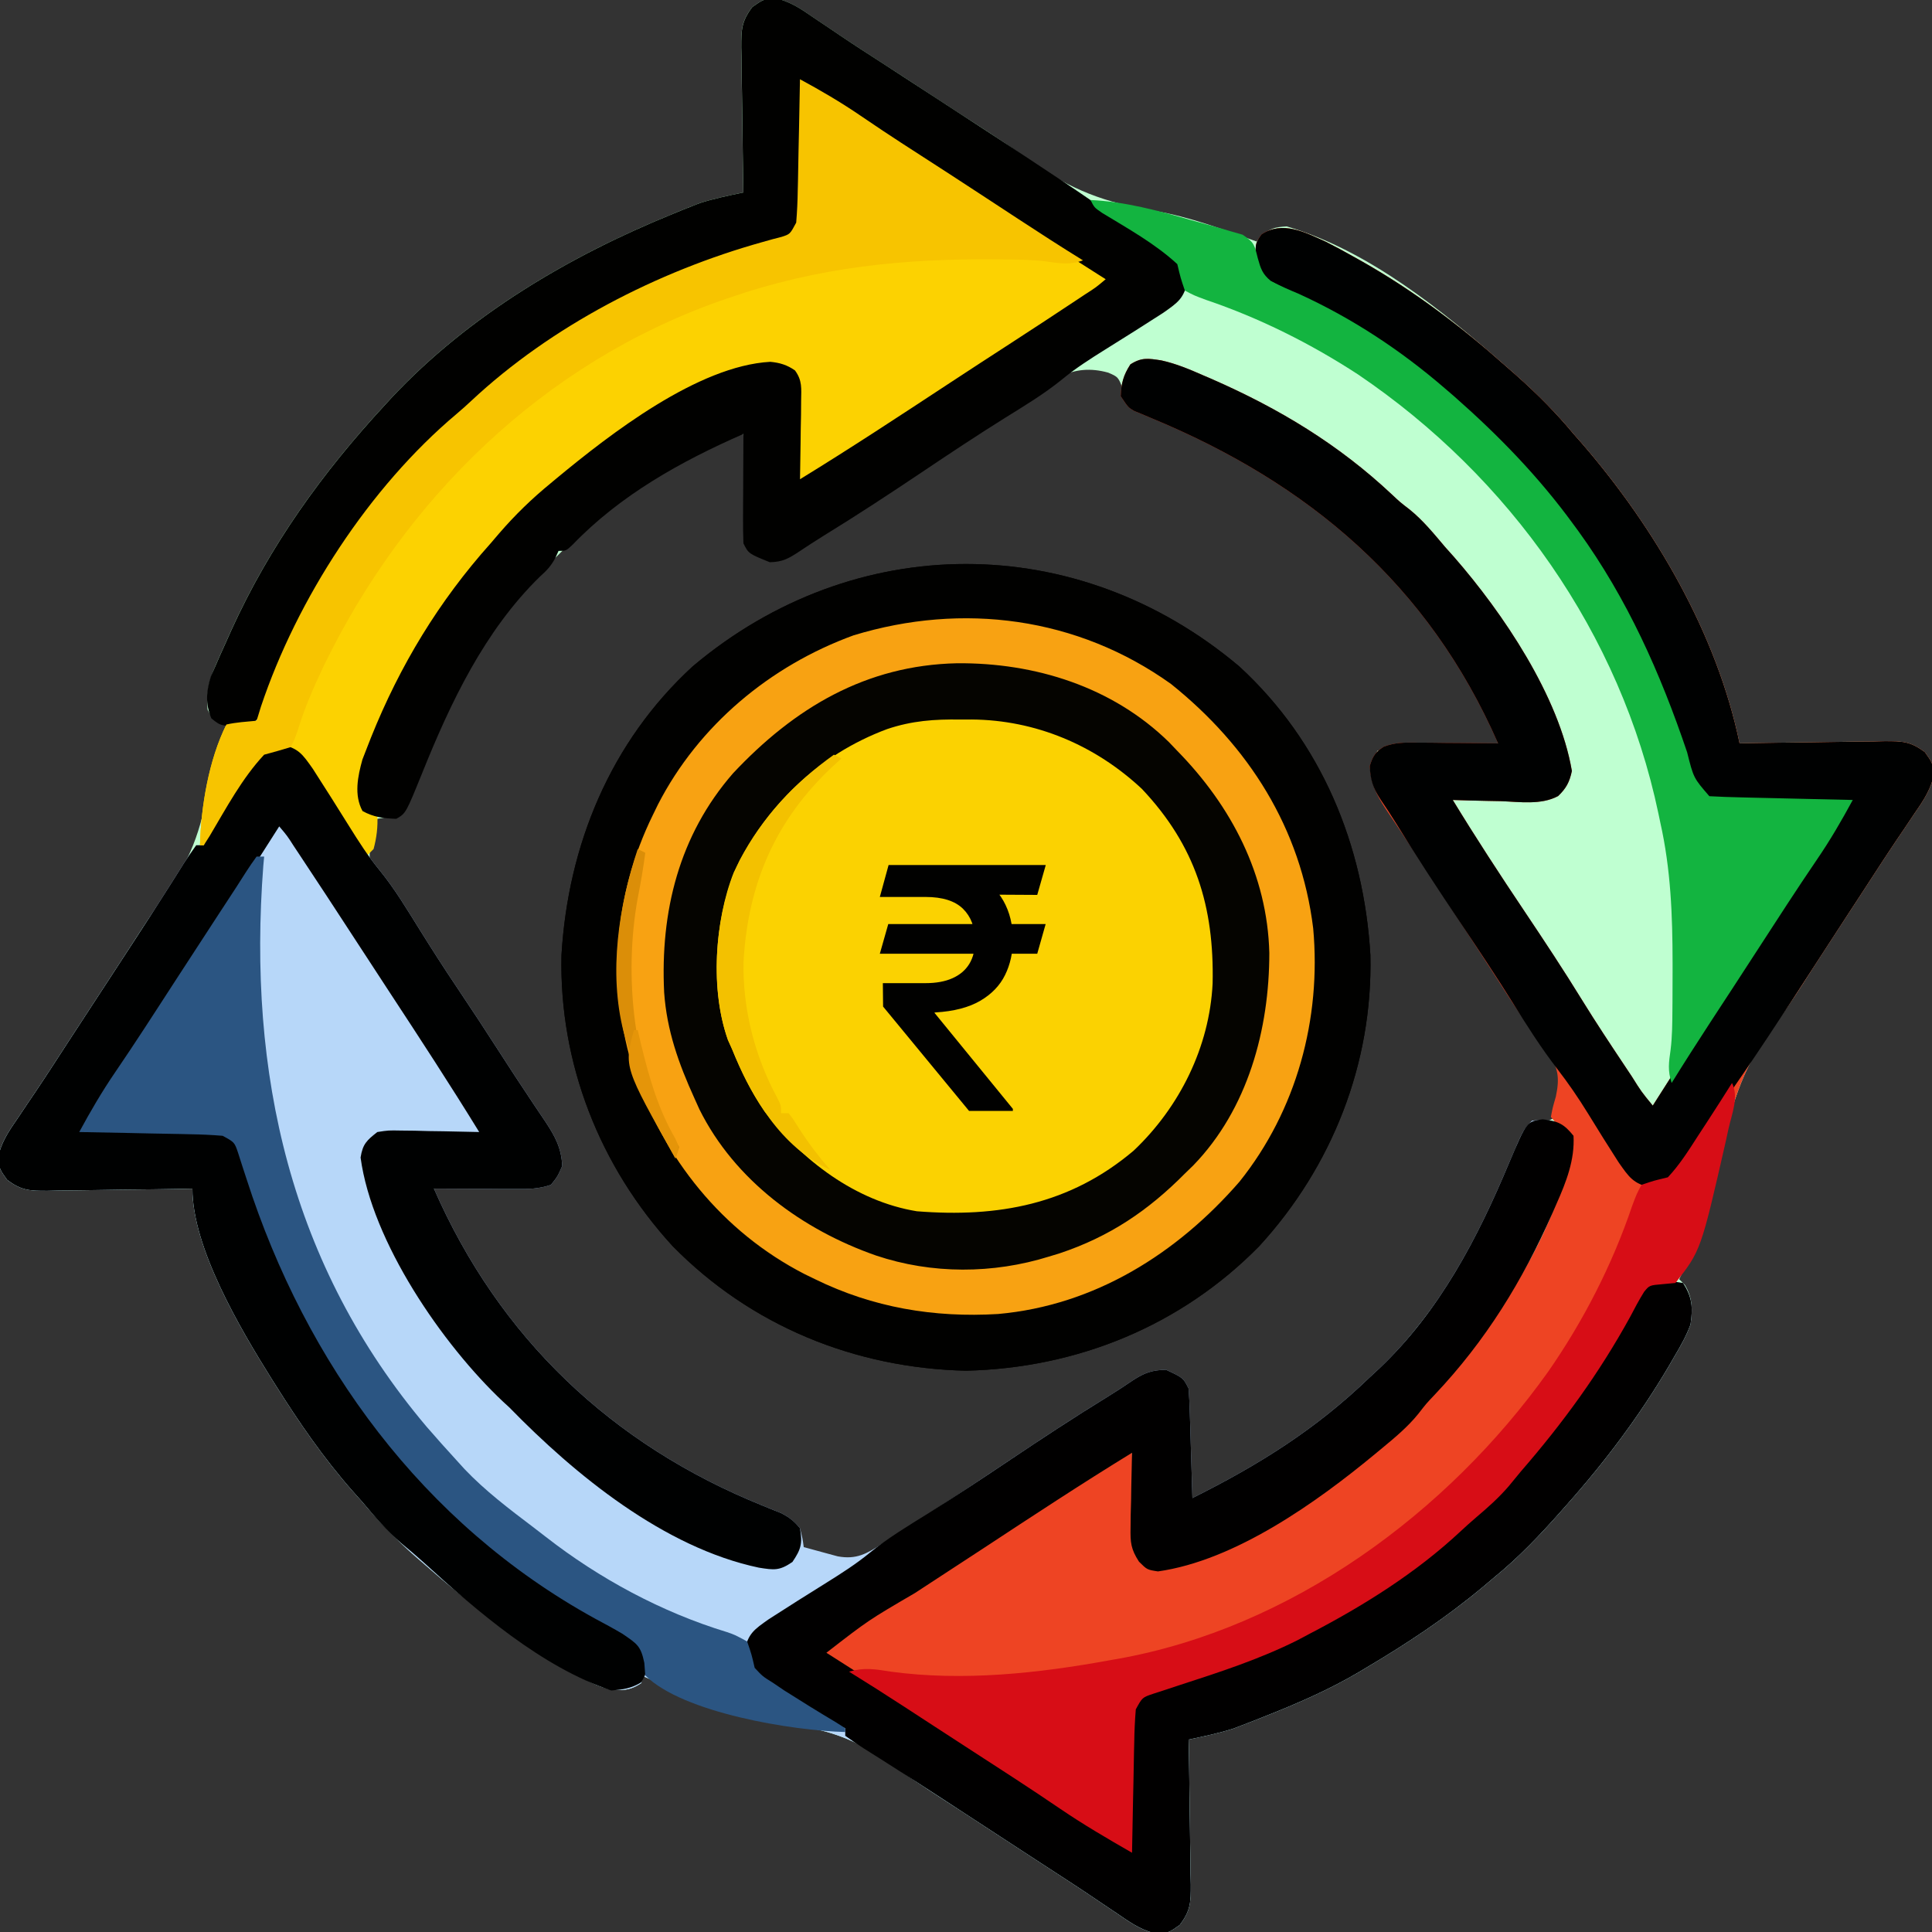 <svg width="80" height="80" viewBox="0 0 80 80" fill="none" xmlns="http://www.w3.org/2000/svg">
<rect x="0" y="0" width="80" height="80" fill="#333333" stroke="none"/>
<g clip-path="url(#clip0_7017_5633)">
<path d="M32.005 -0.095C32.682 0.035 33.131 0.343 33.691 0.732C33.929 0.892 34.166 1.051 34.404 1.21C34.527 1.294 34.651 1.378 34.778 1.464C35.4 1.883 36.03 2.288 36.66 2.695C36.924 2.867 37.188 3.039 37.452 3.21C37.587 3.298 37.722 3.386 37.861 3.476C38.448 3.859 39.035 4.241 39.621 4.624C39.926 4.823 40.231 5.02 40.536 5.217C41.259 5.684 41.971 6.158 42.665 6.666C44.34 7.869 45.776 8.396 47.807 8.731C49.265 8.978 50.644 9.498 52.031 10C52.101 9.925 52.171 9.851 52.243 9.774C52.589 9.446 52.806 9.404 53.281 9.375C56.66 10.363 59.744 12.867 62.343 15.156C62.422 15.225 62.5 15.293 62.581 15.364C63.512 16.18 64.366 17.016 65.156 17.969C65.271 18.099 65.385 18.23 65.504 18.364C68.517 21.846 71.092 26.247 72.031 30.781C72.163 30.779 72.163 30.779 72.299 30.776C73.219 30.759 74.139 30.747 75.059 30.738C75.402 30.734 75.745 30.729 76.089 30.722C76.582 30.713 77.076 30.708 77.57 30.705C77.8 30.699 77.8 30.699 78.034 30.693C78.767 30.692 79.106 30.696 79.706 31.149C80 31.562 80 31.562 80.093 32.007C79.969 32.661 79.66 33.125 79.287 33.662C79.128 33.898 78.97 34.135 78.811 34.371C78.726 34.498 78.64 34.624 78.552 34.754C78.069 35.471 77.6 36.198 77.129 36.924C76.928 37.231 76.727 37.539 76.526 37.847C76.15 38.422 75.776 38.998 75.402 39.575C75.275 39.771 75.275 39.771 75.145 39.971C74.977 40.231 74.809 40.491 74.643 40.752C74.249 41.365 73.848 41.96 73.401 42.535C72.082 44.274 71.635 45.982 71.186 48.103C70.973 49.106 70.689 50.062 70.341 51.025C70.296 51.151 70.251 51.278 70.204 51.408C70.006 51.946 69.793 52.459 69.531 52.969C69.608 53.046 69.686 53.123 69.765 53.203C70.091 53.745 70.086 54.233 70 54.844C69.829 55.314 69.591 55.732 69.336 56.162C69.266 56.283 69.196 56.404 69.124 56.529C67.897 58.618 66.454 60.537 64.843 62.344C64.77 62.426 64.697 62.509 64.622 62.595C63.76 63.567 62.884 64.49 61.875 65.312C61.71 65.451 61.545 65.59 61.381 65.729C59.866 66.991 58.257 68.057 56.562 69.062C56.412 69.152 56.412 69.152 56.26 69.243C55.011 69.978 53.709 70.541 52.363 71.074C52.212 71.134 52.062 71.193 51.907 71.255C51.761 71.311 51.616 71.367 51.466 71.424C51.273 71.498 51.273 71.498 51.077 71.574C50.466 71.769 49.846 71.9 49.218 72.031C49.22 72.119 49.222 72.208 49.224 72.299C49.241 73.219 49.253 74.139 49.261 75.059C49.265 75.402 49.271 75.746 49.277 76.089C49.287 76.583 49.291 77.076 49.295 77.57C49.299 77.723 49.303 77.876 49.307 78.034C49.307 78.767 49.303 79.106 48.851 79.707C48.437 80 48.437 80 47.992 80.093C47.338 79.969 46.874 79.66 46.337 79.287C46.1 79.128 45.864 78.969 45.627 78.81C45.5 78.725 45.374 78.639 45.243 78.55C44.536 78.074 43.82 77.613 43.105 77.148C42.798 76.948 42.491 76.748 42.185 76.548C42.031 76.447 41.877 76.347 41.718 76.243C41.406 76.039 41.093 75.835 40.781 75.632C40.627 75.531 40.473 75.431 40.315 75.327C40.162 75.227 40.009 75.128 39.852 75.025C39.548 74.827 39.244 74.629 38.939 74.433C38.265 73.997 37.599 73.558 36.95 73.086C35.705 72.197 34.667 71.718 33.152 71.484C31.937 71.29 30.802 70.932 29.638 70.537C29.459 70.476 29.279 70.415 29.093 70.353C28.234 70.058 27.39 69.749 26.562 69.375C26.562 69.478 26.562 69.581 26.562 69.687C26.084 70.013 25.725 70.023 25.162 69.931C24.529 69.757 23.986 69.409 23.427 69.072C23.297 68.995 23.167 68.918 23.032 68.838C21.096 67.675 19.352 66.331 17.656 64.844C17.512 64.719 17.368 64.595 17.22 64.466C16.41 63.754 15.691 63.013 15 62.187C14.873 62.045 14.747 61.903 14.616 61.757C13.4 60.38 12.384 58.896 11.406 57.344C11.346 57.249 11.286 57.155 11.225 57.057C9.957 55.031 7.968 51.675 7.968 49.219C7.88 49.22 7.792 49.222 7.701 49.224C6.781 49.241 5.861 49.253 4.94 49.261C4.597 49.266 4.254 49.271 3.911 49.278C3.417 49.287 2.923 49.291 2.429 49.295C2.276 49.299 2.123 49.303 1.965 49.307C1.232 49.307 0.894 49.303 0.293 48.851C-0 48.437 -0 48.437 -0.094 47.992C0.03 47.338 0.34 46.875 0.713 46.338C0.871 46.101 1.03 45.864 1.189 45.627C1.275 45.5 1.361 45.374 1.449 45.244C1.925 44.537 2.387 43.82 2.851 43.105C3.051 42.798 3.252 42.492 3.452 42.185C3.552 42.031 3.653 41.877 3.756 41.718C3.96 41.406 4.164 41.094 4.368 40.781C4.468 40.627 4.569 40.474 4.672 40.315C4.772 40.162 4.872 40.01 4.975 39.852C5.173 39.548 5.37 39.244 5.567 38.939C6.003 38.266 6.442 37.599 6.913 36.95C8.007 35.418 8.404 34.079 8.686 32.228C8.824 31.458 9.096 30.729 9.375 30C9.275 29.955 9.175 29.91 9.072 29.863C8.75 29.687 8.75 29.687 8.593 29.375C8.546 28.688 8.64 28.213 8.914 27.585C8.984 27.425 9.053 27.265 9.125 27.101C9.201 26.933 9.277 26.765 9.355 26.592C9.433 26.418 9.511 26.244 9.591 26.064C11.177 22.583 13.355 19.56 15.947 16.758C16.035 16.662 16.124 16.566 16.215 16.467C19.416 13.05 23.575 10.599 27.881 8.848C28.008 8.795 28.136 8.743 28.267 8.689C28.391 8.64 28.514 8.592 28.642 8.541C28.749 8.498 28.857 8.456 28.968 8.412C29.562 8.221 30.17 8.097 30.781 7.969C30.779 7.88 30.777 7.792 30.776 7.701C30.758 6.781 30.747 5.861 30.738 4.941C30.734 4.597 30.729 4.254 30.722 3.911C30.712 3.417 30.708 2.924 30.705 2.43C30.701 2.276 30.697 2.123 30.692 1.965C30.692 1.232 30.696 0.894 31.149 0.293C31.562 -0 31.562 -0 32.005 -0.095ZM42.363 16.631C41.776 17.062 41.16 17.449 40.547 17.842C40.28 18.014 40.014 18.187 39.748 18.36C39.542 18.493 39.542 18.493 39.333 18.628C38.735 19.017 38.138 19.407 37.54 19.797C37.235 19.996 36.93 20.195 36.624 20.394C35.921 20.852 35.22 21.31 34.522 21.775C34.401 21.855 34.279 21.935 34.154 22.017C33.931 22.165 33.708 22.313 33.486 22.463C32.957 22.811 32.514 23.078 31.875 23.125C31.445 22.998 31.445 22.998 31.093 22.812C30.871 22.368 30.903 21.974 30.888 21.478C30.881 21.275 30.875 21.071 30.868 20.862C30.862 20.646 30.855 20.43 30.849 20.215C30.843 19.998 30.836 19.781 30.829 19.564C30.812 19.032 30.796 18.5 30.781 17.969C30.017 18.101 29.437 18.377 28.759 18.74C28.643 18.803 28.526 18.865 28.405 18.929C26.38 20.037 24.659 21.434 23.029 23.064C22.823 23.27 22.616 23.474 22.401 23.671C19.801 26.079 18.353 29.443 17.059 32.663C16.879 33.097 16.742 33.414 16.406 33.75C15.996 33.847 15.996 33.847 15.625 33.906C15.379 34.491 15.282 34.99 15.312 35.625C15.661 36.352 16.133 36.966 16.614 37.61C17.11 38.293 17.56 39.007 18.017 39.717C18.219 40.027 18.421 40.337 18.623 40.648C18.822 40.952 19.02 41.257 19.218 41.562C19.485 41.973 19.752 42.383 20.019 42.793C20.187 43.051 20.354 43.309 20.521 43.567C20.927 44.194 21.337 44.819 21.753 45.439C21.832 45.559 21.912 45.68 21.994 45.803C22.144 46.029 22.295 46.253 22.447 46.476C22.843 47.075 23.081 47.545 23.125 48.281C23.007 48.642 23.007 48.642 22.812 48.906C22.296 49.078 21.884 49.095 21.341 49.112C21.047 49.122 21.047 49.122 20.747 49.132C20.542 49.138 20.337 49.144 20.127 49.15C19.918 49.157 19.709 49.164 19.501 49.171C18.99 49.187 18.479 49.203 17.968 49.219C18.101 49.983 18.377 50.562 18.74 51.24C18.834 51.416 18.834 51.416 18.93 51.594C19.981 53.517 21.295 55.148 22.812 56.719C23.014 56.936 23.014 56.936 23.221 57.157C25.576 59.621 28.459 61.231 31.589 62.513C31.79 62.596 31.79 62.596 31.995 62.68C32.115 62.728 32.235 62.777 32.359 62.826C32.656 62.969 32.656 62.969 32.968 63.281C32.997 63.508 32.997 63.508 33.027 63.74C33.233 64.25 33.233 64.25 33.696 64.389C34.953 64.724 34.953 64.724 36.144 64.329C36.277 64.243 36.41 64.156 36.548 64.068C36.701 63.97 36.853 63.872 37.011 63.771C37.175 63.664 37.34 63.557 37.509 63.447C37.681 63.337 37.853 63.226 38.029 63.112C39.414 62.218 40.785 61.303 42.154 60.386C43.394 59.554 44.643 58.741 45.916 57.96C46.252 57.752 46.583 57.535 46.909 57.312C47.391 57 47.71 56.9 48.281 56.875C48.711 57.026 48.858 57.09 49.062 57.5C49.086 57.851 49.101 58.204 49.112 58.556C49.115 58.659 49.118 58.763 49.121 58.87C49.132 59.201 49.141 59.532 49.15 59.863C49.157 60.088 49.164 60.312 49.17 60.536C49.187 61.087 49.203 61.637 49.218 62.187C55.612 59.386 60.016 54.52 62.656 48.125C62.711 47.975 62.767 47.826 62.824 47.672C63.075 47.016 63.075 47.016 63.281 46.719C63.468 46.651 63.655 46.583 63.847 46.514C64.389 46.306 64.389 46.306 64.569 45.889C64.788 45.101 64.789 44.583 64.427 43.84C64.1 43.329 63.735 42.847 63.369 42.363C62.937 41.776 62.551 41.16 62.158 40.547C61.985 40.28 61.812 40.014 61.64 39.748C61.551 39.611 61.462 39.474 61.371 39.334C60.982 38.735 60.593 38.138 60.203 37.54C60.003 37.235 59.804 36.93 59.605 36.624C59.149 35.922 58.691 35.223 58.225 34.528C58.145 34.407 58.065 34.286 57.982 34.162C57.835 33.941 57.686 33.72 57.536 33.5C57.079 32.808 56.786 32.201 56.943 31.348C56.972 31.264 57.001 31.18 57.031 31.094C57.58 30.928 58.102 30.906 58.674 30.888C58.869 30.881 59.065 30.875 59.266 30.868C59.469 30.862 59.673 30.856 59.882 30.849C60.191 30.839 60.191 30.839 60.506 30.829C61.014 30.812 61.523 30.797 62.031 30.781C61.899 30.017 61.622 29.438 61.259 28.76C61.197 28.643 61.134 28.526 61.07 28.405C60.018 26.483 58.705 24.852 57.187 23.281C57.052 23.137 56.918 22.992 56.779 22.843C54.269 20.218 51.057 18.43 47.672 17.176C47.016 16.924 47.016 16.924 46.718 16.719C46.651 16.532 46.583 16.345 46.513 16.152C46.306 15.61 46.306 15.61 45.889 15.43C44.385 15.013 43.501 15.769 42.363 16.631Z" fill="#BFFFD1"/>
<path d="M51.307 27.588C54.719 30.715 56.476 34.991 56.745 39.548C56.848 44.028 55.165 48.303 52.142 51.601C48.898 54.904 44.595 56.652 39.998 56.758C35.401 56.652 31.098 54.904 27.854 51.601C24.831 48.303 23.148 44.028 23.25 39.548C23.52 34.991 25.277 30.715 28.689 27.588C35.387 21.942 44.609 21.942 51.307 27.588Z" fill="#050400"/>
<path d="M11.601 30.82C12.361 30.972 12.521 31.222 12.956 31.839C13.466 32.632 13.97 33.428 14.468 34.229C14.855 34.848 15.238 35.451 15.703 36.016C16.348 36.804 16.865 37.675 17.404 38.538C17.896 39.327 18.397 40.108 18.916 40.879C19.537 41.803 20.148 42.734 20.75 43.672C21.125 44.256 21.505 44.837 21.891 45.413C21.97 45.532 22.049 45.651 22.13 45.773C22.281 46 22.434 46.227 22.587 46.452C22.987 47.057 23.248 47.536 23.281 48.281C23.086 48.721 23.086 48.721 22.812 49.062C22.288 49.237 21.893 49.236 21.341 49.234C21.047 49.233 21.047 49.233 20.747 49.233C20.542 49.231 20.337 49.23 20.127 49.228C19.918 49.228 19.709 49.227 19.501 49.226C18.99 49.224 18.479 49.222 17.968 49.219C20.679 55.406 25.337 59.822 31.575 62.343C31.709 62.398 31.843 62.452 31.98 62.508C32.099 62.556 32.218 62.604 32.341 62.653C32.678 62.824 32.885 62.99 33.125 63.281C33.232 63.701 33.232 63.701 33.281 64.062C33.58 64.146 33.88 64.227 34.179 64.307C34.346 64.352 34.513 64.397 34.685 64.444C35.468 64.589 35.893 64.334 36.548 63.912C36.701 63.814 36.853 63.716 37.011 63.615C37.257 63.455 37.257 63.455 37.509 63.291C37.681 63.18 37.853 63.07 38.029 62.956C39.414 62.062 40.785 61.147 42.154 60.23C43.394 59.398 44.643 58.584 45.916 57.804C46.252 57.596 46.583 57.379 46.91 57.156C47.396 56.841 47.702 56.731 48.281 56.719C48.994 57.052 48.994 57.052 49.218 57.5C49.243 57.84 49.257 58.181 49.268 58.522C49.274 58.725 49.281 58.929 49.288 59.138C49.294 59.354 49.3 59.569 49.306 59.785C49.313 60.002 49.32 60.219 49.327 60.436C49.343 60.968 49.359 61.499 49.375 62.031C52.143 60.65 54.494 59.178 56.718 57.031C56.852 56.908 56.985 56.785 57.122 56.658C59.619 54.282 61.186 51.268 62.5 48.125C63.08 46.764 63.08 46.764 63.437 46.406C64.007 46.33 64.315 46.377 64.834 46.631C65.156 47.031 65.156 47.031 65.172 47.328C65.065 48.239 64.823 49.008 64.453 49.844C64.369 50.036 64.369 50.036 64.284 50.231C63.039 53.048 61.526 55.512 59.404 57.755C59.055 58.123 59.055 58.123 58.738 58.533C58.282 59.099 57.746 59.537 57.187 60C57.11 60.064 57.033 60.128 56.954 60.194C54.51 62.217 51.138 64.618 47.949 65.069C47.5 65 47.5 65 47.163 64.665C46.825 64.141 46.801 63.871 46.814 63.254C46.817 62.983 46.817 62.983 46.82 62.706C46.828 62.425 46.828 62.425 46.836 62.139C46.838 61.948 46.841 61.758 46.844 61.562C46.852 61.093 46.862 60.625 46.875 60.156C44.788 61.435 42.746 62.78 40.701 64.124C39.763 64.741 38.822 65.354 37.88 65.967C35.958 67.09 35.958 67.09 34.218 68.438C34.315 68.499 34.411 68.559 34.51 68.622C36.462 69.861 38.402 71.115 40.322 72.402C41.621 73.274 42.926 74.132 44.262 74.948C45.096 75.462 45.905 76.016 46.718 76.562C46.719 76.391 46.72 76.22 46.72 76.044C46.724 75.408 46.732 74.772 46.742 74.135C46.746 73.86 46.748 73.585 46.749 73.31C46.75 72.914 46.757 72.518 46.764 72.122C46.764 72 46.763 71.877 46.762 71.751C46.779 71.116 46.823 70.849 47.218 70.327C47.662 69.996 47.999 69.832 48.529 69.677C48.783 69.599 48.783 69.599 49.042 69.519C49.223 69.465 49.403 69.411 49.59 69.356C54.137 67.913 58.42 65.529 61.718 62.031C61.979 61.771 62.239 61.51 62.5 61.25C64.405 59.312 65.91 57.154 67.197 54.764C67.89 53.516 67.89 53.516 68.281 53.125C68.593 53.093 68.593 53.093 68.974 53.086C69.162 53.08 69.162 53.08 69.355 53.074C69.519 53.099 69.519 53.099 69.687 53.125C70.077 53.71 70.101 54.166 70 54.844C69.828 55.314 69.591 55.732 69.336 56.162C69.266 56.283 69.196 56.404 69.124 56.529C67.897 58.618 66.454 60.537 64.843 62.344C64.77 62.427 64.697 62.509 64.622 62.595C63.76 63.567 62.884 64.49 61.875 65.312C61.71 65.451 61.545 65.59 61.381 65.729C59.866 66.992 58.257 68.058 56.562 69.062C56.412 69.152 56.412 69.152 56.26 69.243C55.011 69.978 53.709 70.541 52.363 71.074C52.212 71.134 52.062 71.194 51.907 71.255C51.761 71.311 51.616 71.367 51.466 71.425C51.273 71.499 51.273 71.499 51.077 71.574C50.466 71.769 49.846 71.9 49.218 72.031C49.22 72.12 49.222 72.208 49.224 72.299C49.241 73.219 49.253 74.139 49.261 75.059C49.265 75.403 49.271 75.746 49.277 76.089C49.287 76.583 49.291 77.076 49.295 77.57C49.299 77.723 49.303 77.877 49.307 78.034C49.307 78.767 49.303 79.106 48.851 79.707C48.437 80 48.437 80 47.992 80.093C47.338 79.969 46.874 79.66 46.337 79.287C46.1 79.128 45.864 78.969 45.627 78.81C45.5 78.725 45.374 78.639 45.243 78.551C44.536 78.075 43.82 77.613 43.105 77.148C42.798 76.948 42.491 76.748 42.185 76.548C42.031 76.447 41.877 76.347 41.718 76.243C41.406 76.039 41.093 75.836 40.781 75.632C40.627 75.531 40.473 75.431 40.315 75.327C40.162 75.228 40.009 75.128 39.852 75.025C39.548 74.827 39.244 74.629 38.939 74.433C38.265 73.997 37.599 73.558 36.95 73.087C35.705 72.197 34.667 71.718 33.152 71.484C31.937 71.29 30.802 70.933 29.638 70.537C29.459 70.476 29.279 70.416 29.093 70.353C28.234 70.058 27.39 69.749 26.562 69.375C26.562 69.478 26.562 69.581 26.562 69.688C26.084 70.013 25.725 70.023 25.162 69.931C24.529 69.757 23.986 69.409 23.427 69.072C23.297 68.995 23.167 68.918 23.032 68.838C21.096 67.675 19.352 66.332 17.656 64.844C17.512 64.719 17.368 64.595 17.22 64.467C16.41 63.754 15.691 63.013 15 62.188C14.873 62.045 14.747 61.903 14.616 61.757C13.4 60.38 12.384 58.897 11.406 57.344C11.346 57.249 11.286 57.155 11.225 57.058C9.957 55.031 7.968 51.675 7.968 49.219C7.88 49.221 7.792 49.222 7.701 49.224C6.781 49.241 5.861 49.253 4.94 49.262C4.597 49.266 4.254 49.271 3.911 49.278C3.417 49.287 2.923 49.292 2.429 49.295C2.276 49.299 2.123 49.303 1.965 49.307C1.232 49.308 0.894 49.304 0.293 48.851C-0 48.438 -0 48.438 -0.094 47.993C0.03 47.339 0.34 46.875 0.713 46.338C0.871 46.101 1.03 45.864 1.189 45.627C1.275 45.5 1.361 45.374 1.449 45.244C1.925 44.537 2.387 43.82 2.851 43.105C3.051 42.799 3.252 42.492 3.452 42.185C3.552 42.031 3.653 41.877 3.756 41.718C3.96 41.406 4.164 41.094 4.368 40.782C4.57 40.472 4.772 40.162 4.975 39.852C5.172 39.55 5.369 39.248 5.566 38.946C6.023 38.247 6.477 37.546 6.924 36.84C7.004 36.715 7.083 36.59 7.165 36.461C7.313 36.229 7.46 35.995 7.605 35.761C7.77 35.502 7.946 35.25 8.125 35C8.228 35 8.331 35 8.437 35C8.48 34.885 8.523 34.77 8.567 34.652C8.738 34.245 8.93 33.91 9.174 33.544C9.255 33.421 9.337 33.299 9.421 33.173C9.505 33.048 9.59 32.922 9.677 32.793C9.761 32.666 9.846 32.54 9.932 32.409C10.886 30.985 10.886 30.985 11.601 30.82Z" fill="#B7D7F9"/>
<path d="M54.908 10.014C55.286 10.206 55.656 10.407 56.025 10.615C56.16 10.69 56.294 10.765 56.432 10.843C58.572 12.06 60.506 13.525 62.344 15.156C62.498 15.292 62.653 15.427 62.812 15.567C63.661 16.322 64.432 17.096 65.156 17.969C65.329 18.165 65.329 18.165 65.504 18.364C68.517 21.846 71.092 26.247 72.031 30.781C72.12 30.779 72.208 30.778 72.299 30.776C73.219 30.759 74.139 30.747 75.059 30.738C75.403 30.734 75.746 30.729 76.089 30.722C76.583 30.713 77.076 30.708 77.57 30.705C77.8 30.699 77.8 30.699 78.034 30.693C78.767 30.692 79.106 30.696 79.707 31.149C80 31.562 80 31.562 80.093 32.007C79.969 32.661 79.66 33.125 79.287 33.662C79.129 33.898 78.97 34.135 78.812 34.371C78.726 34.498 78.64 34.624 78.552 34.754C78.069 35.472 77.6 36.199 77.129 36.924C76.928 37.231 76.727 37.539 76.526 37.847C76.151 38.422 75.776 38.998 75.402 39.575C75.275 39.771 75.275 39.771 75.145 39.971C74.977 40.231 74.81 40.491 74.643 40.752C74.25 41.365 73.848 41.96 73.401 42.535C72.082 44.275 71.635 45.983 71.186 48.104C70.973 49.102 70.695 50.056 70.352 51.016C70.308 51.141 70.263 51.266 70.218 51.394C69.994 52.007 69.772 52.601 69.375 53.125C69.201 53.141 69.027 53.157 68.848 53.174C68.3 53.221 68.3 53.221 68.08 53.49C67.869 53.829 67.684 54.176 67.5 54.531C66.212 56.872 64.718 58.922 62.969 60.938C62.803 61.139 62.637 61.341 62.471 61.543C62.056 62.025 61.594 62.434 61.11 62.844C60.896 63.027 60.687 63.214 60.482 63.406C58.631 65.135 56.459 66.491 54.219 67.656C54.048 67.747 53.877 67.838 53.701 67.931C52.148 68.705 50.51 69.237 48.863 69.771C48.672 69.835 48.48 69.898 48.283 69.963C48.11 70.019 47.937 70.075 47.758 70.133C47.299 70.287 47.299 70.287 47.031 70.781C46.994 71.234 46.973 71.673 46.967 72.126C46.964 72.257 46.961 72.388 46.957 72.523C46.948 72.942 46.941 73.361 46.934 73.779C46.928 74.063 46.922 74.347 46.915 74.631C46.9 75.327 46.887 76.023 46.875 76.719C45.867 76.139 44.868 75.557 43.906 74.902C43.707 74.768 43.507 74.633 43.307 74.499C43.151 74.393 43.151 74.393 42.99 74.285C42.378 73.877 41.76 73.477 41.143 73.076C41.011 72.991 40.88 72.906 40.745 72.818C40.34 72.556 39.936 72.293 39.531 72.031C37.7 70.845 35.874 69.653 34.062 68.438C34.608 67.99 35.168 67.583 35.755 67.191C35.841 67.134 35.927 67.076 36.015 67.017C36.292 66.833 36.569 66.649 36.846 66.465C36.94 66.402 37.035 66.339 37.133 66.274C38.319 65.485 39.51 64.707 40.723 63.96C41.4 63.542 42.064 63.109 42.725 62.666C43.6 62.078 44.478 61.495 45.361 60.918C45.534 60.804 45.534 60.804 45.71 60.688C46.526 60.156 46.526 60.156 46.875 60.156C46.877 60.276 46.88 60.396 46.882 60.519C46.894 61.062 46.909 61.605 46.924 62.148C46.927 62.337 46.931 62.525 46.934 62.72C46.94 62.901 46.946 63.082 46.951 63.269C46.955 63.436 46.959 63.603 46.964 63.775C47.039 64.269 47.151 64.491 47.5 64.844C48.354 64.993 49.095 64.644 49.873 64.326C50.077 64.243 50.077 64.243 50.286 64.159C53.019 63.012 55.448 61.396 57.617 59.382C57.861 59.16 58.113 58.949 58.372 58.745C58.937 58.286 59.378 57.745 59.844 57.188C59.989 57.016 59.989 57.016 60.137 56.841C62.279 54.245 64.525 50.816 65.088 47.441C65.036 46.989 65.036 46.989 64.59 46.699C64.467 46.551 64.345 46.403 64.219 46.25C64.291 45.867 64.291 45.867 64.424 45.41C64.586 44.642 64.531 44.23 64.099 43.566C63.81 43.16 63.514 42.76 63.213 42.363C62.781 41.776 62.395 41.16 62.002 40.547C61.829 40.28 61.657 40.014 61.484 39.748C61.351 39.543 61.351 39.543 61.215 39.334C60.827 38.735 60.437 38.138 60.047 37.541C59.847 37.235 59.648 36.93 59.45 36.624C58.993 35.923 58.535 35.223 58.069 34.528C57.989 34.407 57.909 34.286 57.826 34.162C57.679 33.941 57.531 33.72 57.381 33.5C56.99 32.909 56.764 32.444 56.719 31.719C56.842 31.316 56.941 31.152 57.293 30.922C57.77 30.737 58.163 30.746 58.674 30.751C58.967 30.752 58.967 30.752 59.266 30.754C59.47 30.756 59.673 30.759 59.883 30.762C60.089 30.763 60.294 30.765 60.507 30.766C61.015 30.77 61.523 30.775 62.031 30.781C59.147 24.199 54.203 20.017 47.667 17.31C47.541 17.257 47.415 17.203 47.285 17.148C47.181 17.106 47.077 17.063 46.969 17.019C46.719 16.875 46.719 16.875 46.406 16.406C46.429 15.866 46.514 15.543 46.807 15.088C47.275 14.788 47.55 14.842 48.086 14.923C48.7 15.057 49.26 15.295 49.834 15.547C50.027 15.63 50.027 15.63 50.224 15.715C52.984 16.929 55.426 18.402 57.633 20.473C57.972 20.792 57.972 20.792 58.371 21.099C58.937 21.558 59.374 22.102 59.844 22.656C59.962 22.788 60.079 22.92 60.201 23.055C62.231 25.378 64.563 28.834 65.088 31.924C64.993 32.377 64.855 32.641 64.52 32.962C63.813 33.344 62.917 33.201 62.139 33.174C61.948 33.17 61.758 33.167 61.562 33.163C61.093 33.154 60.625 33.141 60.156 33.125C61.108 34.687 62.106 36.215 63.125 37.734C63.944 38.956 64.754 40.18 65.524 41.433C66.088 42.346 66.68 43.239 67.275 44.131C67.421 44.349 67.421 44.349 67.569 44.572C67.966 45.206 67.966 45.206 68.438 45.781C68.539 45.622 68.539 45.622 68.642 45.46C70.919 41.887 70.919 41.887 71.952 40.351C72.484 39.559 73.002 38.76 73.519 37.958C74.175 36.941 74.836 35.926 75.498 34.912C75.656 34.67 75.656 34.67 75.817 34.424C76.065 34.043 76.314 33.662 76.562 33.281C76.391 33.279 76.219 33.277 76.042 33.274C75.403 33.265 74.765 33.253 74.127 33.24C73.851 33.235 73.575 33.231 73.298 33.227C72.901 33.222 72.504 33.214 72.107 33.205C71.984 33.204 71.861 33.203 71.734 33.202C71.241 33.189 70.85 33.159 70.405 32.938C70.088 32.58 69.984 32.273 69.848 31.814C69.796 31.643 69.743 31.473 69.689 31.298C69.634 31.114 69.578 30.931 69.522 30.742C68.231 26.689 66.292 23.009 63.438 19.844C63.262 19.636 63.086 19.427 62.91 19.219C60.098 16.055 56.769 13.749 53.003 11.846C52.203 11.438 52.203 11.438 52.031 11.094C51.959 10.103 51.959 10.103 52.236 9.707C53.11 9.125 54.035 9.62 54.908 10.014Z" fill="#EE4423"/>
<path d="M39.773 29.795C39.926 29.794 40.078 29.794 40.236 29.793C42.883 29.813 45.345 30.855 47.283 32.666C49.501 35.015 50.281 37.537 50.212 40.721C50.084 43.351 48.845 45.846 46.941 47.647C44.303 49.879 41.331 50.422 37.967 50.156C35.431 49.744 33.194 48.041 31.668 46.035C31.098 45.215 30.682 44.362 30.311 43.437C30.255 43.315 30.2 43.192 30.143 43.065C29.411 41.004 29.588 38.138 30.382 36.129C31.695 33.386 33.868 31.256 36.737 30.189C37.763 29.844 38.696 29.777 39.773 29.795Z" fill="#FBD201"/>
<path d="M43.298 38.264L42.95 39.492H36.432L36.781 38.264H43.298ZM40.126 46L36.567 41.68L36.557 40.71H38.322C38.763 40.71 39.135 40.642 39.44 40.506C39.745 40.37 39.977 40.173 40.136 39.915C40.295 39.653 40.375 39.335 40.375 38.96C40.375 38.403 40.209 37.961 39.878 37.633C39.546 37.305 39.028 37.141 38.322 37.141H36.432L36.795 35.818H38.322C39.144 35.818 39.822 35.949 40.355 36.211C40.889 36.473 41.286 36.836 41.548 37.3C41.81 37.764 41.941 38.299 41.941 38.906C41.941 39.446 41.833 39.935 41.618 40.372C41.403 40.81 41.059 41.166 40.589 41.441C40.118 41.716 39.5 41.877 38.734 41.923L38.69 41.933L41.941 45.916V46H40.126ZM43.303 35.818L42.95 37.056L37.74 37.026L38.093 35.818H43.303Z" fill="#010100"/>
<path d="M33.125 3.281C33.986 3.747 34.817 4.233 35.625 4.785C35.831 4.924 36.036 5.062 36.242 5.201C36.347 5.271 36.452 5.342 36.56 5.415C37.068 5.754 37.582 6.085 38.096 6.416C40.723 8.111 43.342 9.819 45.938 11.562C45.35 12.047 44.737 12.481 44.102 12.9C43.999 12.968 43.897 13.036 43.791 13.106C42.83 13.742 41.861 14.368 40.892 14.993C40.056 15.533 39.222 16.077 38.389 16.621C38.238 16.719 38.087 16.817 37.932 16.919C37.17 17.415 36.409 17.913 35.649 18.414C35.505 18.508 35.361 18.603 35.213 18.7C34.94 18.88 34.666 19.06 34.393 19.241C34.272 19.32 34.15 19.4 34.025 19.482C33.919 19.552 33.812 19.622 33.703 19.695C33.438 19.844 33.438 19.844 33.125 19.844C33.123 19.718 33.122 19.593 33.121 19.464C33.112 18.897 33.099 18.33 33.086 17.764C33.084 17.566 33.081 17.369 33.079 17.166C33.074 16.977 33.069 16.788 33.064 16.594C33.061 16.419 33.057 16.245 33.054 16.066C33.007 15.612 33.007 15.612 32.686 15.329C32.052 15.009 31.404 15.214 30.758 15.419C30.399 15.553 30.048 15.698 29.697 15.85C29.569 15.905 29.441 15.96 29.308 16.016C26.729 17.153 24.448 18.706 22.38 20.618C22.086 20.887 21.786 21.138 21.475 21.387C20.722 22.028 20.138 22.818 19.531 23.594C19.42 23.73 19.309 23.866 19.195 24.006C17.642 25.971 16.413 28.186 15.508 30.518C15.455 30.651 15.403 30.784 15.349 30.921C15.049 31.74 14.917 32.409 15 33.281C15.106 33.355 15.213 33.429 15.322 33.506C15.422 33.586 15.522 33.667 15.625 33.75C15.651 34.233 15.595 34.69 15.469 35.156C15.366 35.259 15.262 35.362 15.156 35.469C14.992 35.223 14.828 34.977 14.664 34.73C14.523 34.518 14.381 34.307 14.24 34.095C13.899 33.583 13.557 33.07 13.217 32.557C13.051 32.307 13.051 32.307 12.881 32.051C12.781 31.9 12.681 31.749 12.578 31.593C12.271 31.116 12.271 31.116 11.699 30.996C11.034 31.104 10.974 31.144 10.576 31.641C9.998 32.462 9.472 33.323 8.951 34.182C8.784 34.457 8.611 34.729 8.438 35C8.386 35 8.334 35 8.281 35C8.321 33.396 8.65 31.451 9.375 30C9.789 29.907 10.202 29.884 10.625 29.844C10.685 29.65 10.745 29.457 10.806 29.257C12.294 24.81 15.292 20.176 18.907 17.139C19.114 16.963 19.318 16.782 19.516 16.596C22.833 13.495 27.223 11.237 31.575 10.022C31.716 9.982 31.857 9.943 32.002 9.902C32.122 9.871 32.242 9.84 32.366 9.808C32.714 9.695 32.714 9.695 32.969 9.219C33.006 8.766 33.027 8.327 33.033 7.874C33.036 7.743 33.039 7.612 33.043 7.477C33.052 7.058 33.059 6.639 33.066 6.221C33.072 5.937 33.078 5.653 33.085 5.369C33.1 4.673 33.113 3.977 33.125 3.281Z" fill="#FCD201"/>
<path d="M32.008 -0.095C32.685 0.035 33.133 0.343 33.694 0.732C33.931 0.892 34.169 1.051 34.407 1.21C34.53 1.294 34.654 1.378 34.781 1.464C35.402 1.883 36.033 2.288 36.663 2.695C36.927 2.867 37.191 3.039 37.455 3.211C37.877 3.485 38.298 3.759 38.72 4.033C40.366 5.103 42.01 6.177 43.645 7.266C43.774 7.352 43.904 7.438 44.037 7.526C44.82 8.049 45.593 8.584 46.363 9.125C46.965 9.545 47.58 9.943 48.195 10.344C49.026 10.926 49.026 10.926 49.182 11.601C49.03 12.361 48.781 12.521 48.163 12.956C47.371 13.467 46.574 13.97 45.773 14.468C45.154 14.855 44.552 15.238 43.987 15.703C43.237 16.314 42.416 16.805 41.596 17.316C40.441 18.038 39.307 18.791 38.176 19.551C36.827 20.456 35.471 21.346 34.086 22.196C33.749 22.405 33.416 22.622 33.086 22.843C32.647 23.133 32.402 23.268 31.877 23.281C30.996 22.925 30.996 22.925 30.784 22.5C30.77 22.16 30.767 21.819 30.768 21.478C30.769 21.275 30.769 21.071 30.77 20.862C30.771 20.646 30.773 20.43 30.774 20.215C30.775 19.998 30.775 19.781 30.776 19.564C30.778 19.032 30.78 18.5 30.784 17.969C28.205 19.099 25.7 20.491 23.725 22.54C23.44 22.812 23.44 22.812 23.127 22.812C23.085 22.906 23.043 23 23 23.097C22.813 23.44 22.645 23.62 22.356 23.877C20.064 26.117 18.657 29.087 17.479 32.017C16.805 33.679 16.805 33.679 16.409 33.906C15.881 33.887 15.478 33.84 15.012 33.584C14.65 32.923 14.815 32.142 15.007 31.45C15.081 31.252 15.158 31.055 15.237 30.859C15.279 30.752 15.321 30.645 15.364 30.535C16.558 27.556 18.176 24.889 20.315 22.5C20.484 22.302 20.484 22.302 20.657 22.1C21.324 21.326 22.024 20.646 22.815 20C22.891 19.937 22.967 19.873 23.045 19.808C25.272 17.965 28.901 15.147 31.896 14.982C32.291 15.019 32.594 15.111 32.919 15.339C33.224 15.757 33.18 16.081 33.173 16.593C33.172 16.782 33.17 16.971 33.169 17.166C33.165 17.363 33.161 17.56 33.157 17.764C33.154 17.963 33.152 18.162 33.15 18.367C33.145 18.859 33.137 19.351 33.127 19.844C35.224 18.559 37.276 17.206 39.331 15.856C40.171 15.303 41.014 14.756 41.858 14.209C42.789 13.605 43.717 12.997 44.641 12.383C44.74 12.317 44.838 12.252 44.94 12.184C45.383 11.9 45.383 11.9 45.784 11.562C45.678 11.495 45.571 11.427 45.462 11.358C41.891 9.082 41.891 9.082 40.387 8.071C39.209 7.279 38.016 6.511 36.825 5.739C36.1 5.269 35.376 4.797 34.651 4.326C34.386 4.154 34.122 3.982 33.857 3.81C33.666 3.686 33.475 3.562 33.284 3.437C33.281 3.609 33.279 3.781 33.277 3.958C33.268 4.597 33.255 5.235 33.243 5.873C33.237 6.149 33.233 6.425 33.229 6.701C33.224 7.099 33.216 7.496 33.207 7.893C33.206 8.016 33.205 8.139 33.204 8.266C33.191 8.759 33.161 9.15 32.94 9.595C32.584 9.91 32.283 10.013 31.827 10.146C31.574 10.224 31.574 10.224 31.316 10.303C31.134 10.358 30.951 10.412 30.764 10.469C29.234 10.953 27.776 11.507 26.33 12.207C26.175 12.282 26.02 12.356 25.86 12.433C23.073 13.814 20.432 15.718 18.284 17.969C17.502 18.75 17.502 18.75 17.256 18.987C16.613 19.614 16.045 20.265 15.51 20.986C15.43 21.094 15.351 21.201 15.268 21.312C13.557 23.656 12.217 26.174 11.08 28.841C11.026 28.969 10.971 29.096 10.915 29.228C10.867 29.343 10.819 29.457 10.77 29.575C10.627 29.844 10.627 29.844 10.315 30C9.176 30.09 9.176 30.09 8.752 29.746C8.501 29.15 8.536 28.627 8.729 28.015C8.822 27.802 8.822 27.802 8.917 27.585C8.987 27.425 9.056 27.265 9.128 27.101C9.204 26.933 9.28 26.765 9.358 26.592C9.436 26.418 9.513 26.244 9.594 26.064C11.179 22.583 13.357 19.56 15.95 16.758C16.038 16.662 16.126 16.566 16.217 16.467C19.419 13.05 23.577 10.599 27.883 8.848C28.011 8.795 28.138 8.743 28.27 8.689C28.393 8.64 28.517 8.592 28.644 8.541C28.752 8.498 28.86 8.456 28.971 8.412C29.565 8.221 30.173 8.097 30.784 7.969C30.782 7.88 30.78 7.792 30.778 7.701C30.761 6.781 30.749 5.861 30.741 4.941C30.737 4.597 30.731 4.254 30.725 3.911C30.715 3.417 30.711 2.924 30.707 2.43C30.703 2.276 30.699 2.123 30.695 1.965C30.695 1.232 30.699 0.894 31.151 0.293C31.565 -0 31.565 -0 32.008 -0.095Z" fill="#010100"/>
<path d="M54.908 10.014C55.286 10.206 55.656 10.407 56.025 10.615C56.16 10.69 56.294 10.765 56.432 10.843C58.572 12.06 60.506 13.525 62.344 15.156C62.498 15.292 62.653 15.427 62.812 15.567C63.661 16.322 64.432 17.096 65.156 17.969C65.271 18.099 65.386 18.23 65.504 18.364C68.517 21.846 71.092 26.247 72.031 30.781C72.12 30.779 72.208 30.778 72.299 30.776C73.219 30.759 74.139 30.747 75.059 30.738C75.403 30.734 75.746 30.729 76.089 30.722C76.583 30.713 77.076 30.708 77.57 30.705C77.8 30.699 77.8 30.699 78.034 30.693C78.767 30.692 79.106 30.696 79.707 31.149C80 31.562 80 31.562 80.093 32.007C79.969 32.661 79.66 33.125 79.287 33.662C79.129 33.898 78.97 34.135 78.812 34.371C78.726 34.498 78.64 34.624 78.552 34.754C78.069 35.472 77.6 36.199 77.129 36.924C76.928 37.231 76.727 37.539 76.526 37.847C76.065 38.554 75.605 39.263 75.145 39.972C73.863 41.949 72.581 43.926 71.217 45.847C70.987 46.178 70.763 46.512 70.541 46.848C70.471 46.954 70.401 47.06 70.329 47.169C70.191 47.379 70.053 47.589 69.916 47.799C69.115 49.014 69.115 49.014 68.398 49.18C67.632 49.026 67.461 48.751 67.022 48.128C66.592 47.459 66.17 46.784 65.754 46.105C65.356 45.459 64.938 44.848 64.473 44.248C63.812 43.389 63.24 42.49 62.669 41.57C61.952 40.422 61.203 39.297 60.449 38.174C59.544 36.824 58.653 35.469 57.804 34.084C57.596 33.748 57.379 33.417 57.156 33.09C56.844 32.609 56.744 32.289 56.719 31.719C56.842 31.316 56.941 31.152 57.293 30.922C57.77 30.737 58.163 30.746 58.674 30.751C58.967 30.752 58.967 30.752 59.266 30.754C59.47 30.756 59.673 30.759 59.883 30.762C60.089 30.763 60.294 30.765 60.507 30.766C61.015 30.77 61.523 30.775 62.031 30.781C59.147 24.199 54.203 20.017 47.667 17.31C47.541 17.257 47.415 17.203 47.285 17.148C47.181 17.106 47.077 17.063 46.969 17.019C46.719 16.875 46.719 16.875 46.406 16.406C46.429 15.866 46.514 15.543 46.807 15.088C47.275 14.788 47.55 14.842 48.086 14.923C48.7 15.057 49.26 15.295 49.834 15.547C49.963 15.602 50.091 15.658 50.224 15.715C52.984 16.929 55.426 18.402 57.633 20.473C57.972 20.792 57.972 20.792 58.371 21.099C58.937 21.558 59.374 22.102 59.844 22.656C60.02 22.854 60.02 22.854 60.201 23.055C62.231 25.378 64.563 28.834 65.088 31.924C64.993 32.377 64.855 32.641 64.52 32.962C63.813 33.344 62.917 33.201 62.139 33.174C61.948 33.17 61.758 33.167 61.562 33.163C61.093 33.154 60.625 33.141 60.156 33.125C61.108 34.687 62.106 36.215 63.125 37.734C63.944 38.956 64.754 40.18 65.524 41.433C66.088 42.346 66.68 43.239 67.275 44.131C67.421 44.349 67.421 44.349 67.569 44.572C67.966 45.206 67.966 45.206 68.438 45.781C68.539 45.622 68.539 45.622 68.642 45.46C70.919 41.887 70.919 41.887 71.952 40.351C72.484 39.559 73.002 38.76 73.519 37.958C74.175 36.941 74.836 35.926 75.498 34.912C75.656 34.67 75.656 34.67 75.817 34.424C76.065 34.043 76.314 33.662 76.562 33.281C76.391 33.279 76.219 33.277 76.042 33.274C75.403 33.265 74.765 33.253 74.127 33.24C73.851 33.235 73.575 33.231 73.298 33.227C72.901 33.222 72.504 33.214 72.107 33.205C71.984 33.204 71.861 33.203 71.734 33.202C71.241 33.189 70.85 33.159 70.405 32.938C70.088 32.58 69.984 32.273 69.848 31.814C69.796 31.643 69.743 31.473 69.689 31.298C69.634 31.114 69.578 30.931 69.522 30.742C68.231 26.689 66.292 23.009 63.438 19.844C63.262 19.636 63.086 19.427 62.91 19.219C60.098 16.055 56.769 13.749 53.003 11.846C52.203 11.438 52.203 11.438 52.031 11.094C51.959 10.103 51.959 10.103 52.236 9.707C53.11 9.125 54.035 9.62 54.908 10.014Z" fill="#000101"/>
<path d="M63.877 46.348C64.513 46.422 64.753 46.53 65.156 47.031C65.212 48.032 64.851 48.946 64.453 49.844C64.397 49.972 64.342 50.1 64.285 50.231C63.039 53.048 61.526 55.512 59.405 57.755C59.056 58.123 59.056 58.123 58.738 58.533C58.282 59.099 57.747 59.537 57.188 60C57.111 60.064 57.033 60.128 56.954 60.194C54.511 62.217 51.139 64.618 47.949 65.069C47.5 65 47.5 65 47.163 64.665C46.825 64.141 46.802 63.871 46.814 63.254C46.816 63.073 46.818 62.892 46.82 62.706C46.825 62.519 46.831 62.332 46.836 62.139C46.839 61.948 46.842 61.758 46.844 61.562C46.852 61.093 46.862 60.625 46.875 60.156C44.788 61.435 42.746 62.78 40.702 64.124C39.763 64.741 38.822 65.354 37.881 65.967C35.958 67.09 35.958 67.09 34.219 68.438C34.315 68.499 34.411 68.559 34.51 68.622C36.462 69.861 38.402 71.115 40.322 72.402C41.622 73.274 42.926 74.132 44.262 74.948C45.096 75.462 45.905 76.016 46.719 76.562C46.719 76.391 46.72 76.22 46.721 76.044C46.724 75.408 46.733 74.772 46.743 74.135C46.746 73.86 46.748 73.585 46.749 73.31C46.751 72.914 46.757 72.518 46.764 72.122C46.764 72 46.763 71.877 46.763 71.751C46.779 71.116 46.824 70.849 47.218 70.327C47.662 69.996 48 69.832 48.529 69.677C48.699 69.624 48.868 69.573 49.042 69.519C49.313 69.438 49.313 69.438 49.59 69.356C54.137 67.913 58.421 65.529 61.719 62.031C61.979 61.771 62.24 61.51 62.5 61.25C64.405 59.312 65.911 57.154 67.197 54.764C67.89 53.516 67.89 53.516 68.281 53.125C68.593 53.093 68.593 53.093 68.975 53.086C69.1 53.082 69.226 53.078 69.355 53.074C69.465 53.091 69.574 53.108 69.688 53.125C70.078 53.71 70.102 54.166 70 54.844C69.828 55.314 69.591 55.732 69.336 56.162C69.231 56.344 69.231 56.344 69.124 56.529C67.897 58.618 66.454 60.537 64.844 62.344C64.771 62.427 64.697 62.509 64.622 62.595C63.76 63.567 62.884 64.49 61.875 65.312C61.71 65.451 61.546 65.59 61.381 65.729C59.866 66.992 58.258 68.058 56.562 69.062C56.413 69.152 56.413 69.152 56.26 69.243C55.012 69.978 53.709 70.541 52.363 71.074C52.213 71.134 52.062 71.194 51.907 71.255C51.689 71.339 51.689 71.339 51.466 71.425C51.338 71.474 51.209 71.523 51.077 71.574C50.467 71.769 49.846 71.9 49.219 72.031C49.221 72.12 49.222 72.208 49.224 72.299C49.241 73.219 49.253 74.139 49.262 75.059C49.266 75.403 49.271 75.746 49.278 76.089C49.287 76.583 49.292 77.076 49.295 77.57C49.299 77.723 49.303 77.877 49.307 78.034C49.308 78.767 49.304 79.106 48.851 79.707C48.438 80 48.438 80 47.993 80.093C47.339 79.969 46.875 79.66 46.338 79.287C46.101 79.128 45.864 78.969 45.627 78.81C45.5 78.725 45.374 78.639 45.244 78.551C44.537 78.075 43.82 77.613 43.105 77.148C42.799 76.948 42.492 76.748 42.185 76.548C42.031 76.447 41.877 76.347 41.718 76.243C41.406 76.039 41.094 75.836 40.782 75.632C40.472 75.429 40.162 75.227 39.852 75.025C39.55 74.828 39.248 74.631 38.946 74.433C38.247 73.977 37.546 73.522 36.84 73.076C36.653 72.956 36.653 72.956 36.461 72.835C36.229 72.687 35.995 72.54 35.761 72.394C35.502 72.229 35.25 72.053 35 71.875C35 71.772 35 71.669 35 71.562C34.885 71.52 34.77 71.477 34.652 71.433C34.245 71.261 33.91 71.07 33.544 70.826C33.36 70.704 33.36 70.704 33.173 70.579C33.048 70.494 32.922 70.409 32.793 70.322C32.603 70.196 32.603 70.196 32.409 70.067C30.985 69.113 30.985 69.113 30.82 68.398C30.972 67.639 31.222 67.479 31.839 67.044C32.632 66.533 33.428 66.03 34.229 65.532C34.848 65.145 35.451 64.761 36.016 64.297C36.766 63.686 37.586 63.194 38.406 62.684C39.562 61.962 40.695 61.209 41.826 60.449C43.175 59.544 44.531 58.653 45.916 57.804C46.252 57.596 46.584 57.379 46.91 57.156C47.396 56.841 47.703 56.731 48.281 56.719C48.995 57.052 48.995 57.052 49.219 57.5C49.243 57.84 49.258 58.181 49.268 58.522C49.275 58.725 49.281 58.929 49.288 59.138C49.294 59.354 49.3 59.569 49.307 59.785C49.313 60.002 49.32 60.219 49.327 60.436C49.344 60.968 49.36 61.499 49.375 62.031C52.143 60.65 54.494 59.178 56.719 57.031C56.852 56.908 56.985 56.785 57.122 56.658C59.62 54.282 61.187 51.268 62.5 48.125C63.22 46.435 63.22 46.435 63.877 46.348Z" fill="#010000"/>
<path d="M11.601 30.82C12.361 30.972 12.521 31.222 12.956 31.839C13.466 32.632 13.97 33.428 14.468 34.229C14.855 34.848 15.238 35.451 15.703 36.016C16.348 36.804 16.865 37.675 17.404 38.538C17.896 39.327 18.397 40.108 18.916 40.879C19.537 41.803 20.148 42.734 20.75 43.672C21.125 44.256 21.505 44.837 21.891 45.413C21.97 45.532 22.049 45.651 22.13 45.773C22.281 46 22.434 46.227 22.587 46.452C22.987 47.057 23.248 47.536 23.281 48.281C23.086 48.721 23.086 48.721 22.812 49.062C22.288 49.237 21.893 49.236 21.341 49.234C21.047 49.233 21.047 49.233 20.747 49.233C20.542 49.231 20.337 49.23 20.127 49.228C19.918 49.228 19.709 49.227 19.501 49.226C18.99 49.224 18.479 49.222 17.968 49.219C20.679 55.406 25.337 59.822 31.575 62.343C31.709 62.398 31.843 62.452 31.98 62.508C32.099 62.556 32.218 62.604 32.341 62.653C32.679 62.824 32.886 62.987 33.125 63.281C33.234 63.909 33.173 64.147 32.812 64.678C32.272 65.049 32.05 65.012 31.422 64.913C27.501 64.086 23.811 61.071 21.093 58.281C21.008 58.203 20.923 58.125 20.835 58.044C18.324 55.682 15.402 51.43 14.931 47.93C15.02 47.371 15.183 47.221 15.625 46.875C16.083 46.804 16.083 46.804 16.608 46.814C16.891 46.817 16.891 46.817 17.179 46.82C17.375 46.825 17.571 46.831 17.773 46.836C17.971 46.839 18.17 46.842 18.374 46.844C18.864 46.852 19.354 46.862 19.843 46.875C18.644 44.924 17.393 43.008 16.137 41.094C15.65 40.352 15.166 39.609 14.682 38.865C13.913 37.684 13.143 36.505 12.363 35.332C12.267 35.187 12.267 35.187 12.168 35.039C11.892 34.608 11.892 34.608 11.562 34.219C11.495 34.325 11.427 34.431 11.357 34.54C9.081 38.113 9.081 38.113 8.048 39.649C7.516 40.441 6.998 41.24 6.481 42.042C5.824 43.059 5.163 44.074 4.502 45.088C4.344 45.329 4.344 45.329 4.183 45.576C3.935 45.957 3.686 46.338 3.437 46.719C3.608 46.719 3.779 46.72 3.955 46.721C4.592 46.724 5.228 46.733 5.864 46.743C6.139 46.746 6.414 46.748 6.689 46.749C7.086 46.751 7.481 46.757 7.877 46.764C8.061 46.764 8.061 46.764 8.248 46.763C8.884 46.779 9.151 46.824 9.673 47.218C10.004 47.662 10.168 48 10.323 48.529C10.375 48.699 10.427 48.868 10.481 49.042C10.562 49.313 10.562 49.313 10.644 49.59C11.849 53.387 13.638 56.82 16.25 59.844C16.354 59.966 16.459 60.087 16.567 60.213C16.923 60.618 17.287 61.013 17.656 61.406C17.728 61.483 17.799 61.56 17.874 61.64C19.921 63.822 22.263 65.482 24.833 66.996C25.172 67.197 25.508 67.401 25.844 67.607C25.944 67.669 26.045 67.731 26.148 67.795C26.406 67.969 26.406 67.969 26.718 68.281C26.805 69.231 26.805 69.231 26.543 69.668C26.127 69.917 25.796 69.961 25.312 70C22.431 69.033 19.751 66.715 17.549 64.701C17.242 64.424 16.93 64.159 16.611 63.897C16.007 63.381 15.511 62.793 15 62.188C14.809 61.973 14.809 61.973 14.614 61.755C13.399 60.379 12.383 58.896 11.406 57.344C11.346 57.249 11.286 57.155 11.225 57.058C9.957 55.031 7.968 51.675 7.968 49.219C7.88 49.221 7.792 49.222 7.701 49.224C6.781 49.241 5.861 49.253 4.94 49.262C4.597 49.266 4.254 49.271 3.911 49.278C3.417 49.287 2.923 49.292 2.429 49.295C2.276 49.299 2.123 49.303 1.965 49.307C1.232 49.308 0.894 49.304 0.293 48.851C-0 48.438 -0 48.438 -0.094 47.993C0.03 47.339 0.34 46.875 0.713 46.338C0.871 46.101 1.03 45.864 1.189 45.627C1.275 45.5 1.361 45.374 1.449 45.244C1.925 44.537 2.387 43.82 2.851 43.105C3.051 42.799 3.252 42.492 3.452 42.185C3.552 42.031 3.653 41.877 3.756 41.718C3.96 41.406 4.164 41.094 4.368 40.782C4.57 40.472 4.772 40.162 4.975 39.852C5.172 39.55 5.369 39.248 5.566 38.946C6.023 38.247 6.477 37.546 6.924 36.84C7.004 36.715 7.083 36.59 7.165 36.461C7.313 36.229 7.46 35.995 7.605 35.761C7.77 35.502 7.946 35.25 8.125 35C8.228 35 8.331 35 8.437 35C8.48 34.885 8.523 34.77 8.567 34.652C8.738 34.245 8.93 33.91 9.174 33.544C9.255 33.421 9.337 33.299 9.421 33.173C9.505 33.048 9.59 32.922 9.677 32.793C9.761 32.666 9.846 32.54 9.932 32.409C10.886 30.985 10.886 30.985 11.601 30.82Z" fill="#000101"/>
<path d="M51.307 27.588C54.719 30.715 56.476 34.991 56.745 39.548C56.848 44.028 55.165 48.303 52.142 51.601C48.898 54.904 44.595 56.652 39.998 56.758C35.401 56.652 31.098 54.904 27.854 51.601C24.831 48.303 23.148 44.028 23.25 39.548C23.52 34.991 25.277 30.715 28.689 27.588C35.387 21.942 44.609 21.942 51.307 27.588ZM33.435 27.188C33.279 27.268 33.122 27.348 32.961 27.43C31.689 28.117 30.7 28.987 29.686 30C29.558 30.126 29.43 30.251 29.299 30.381C26.779 33.009 25.504 36.754 25.539 40.362C25.695 44.435 27.497 48.027 30.43 50.809C33.402 53.49 37.343 54.57 41.273 54.409C45.078 54.117 48.514 52.109 51.032 49.316C53.492 46.419 54.641 42.592 54.408 38.831C54.234 36.902 53.737 35.142 52.81 33.438C52.73 33.281 52.65 33.124 52.568 32.963C51.881 31.691 51.011 30.702 49.998 29.688C49.872 29.56 49.747 29.433 49.617 29.301C46.976 26.768 43.236 25.511 39.615 25.551C37.414 25.63 35.374 26.134 33.435 27.188Z" fill="#010100"/>
<path d="M48.487 28.32C51.702 30.896 53.867 34.29 54.376 38.437C54.718 42.183 53.688 45.981 51.324 48.932C48.74 51.904 45.334 54.053 41.328 54.41C38.673 54.569 36.148 54.145 33.751 52.969C33.533 52.863 33.533 52.863 33.31 52.754C29.893 50.996 27.497 47.967 26.251 44.375C25.12 40.839 25.397 37.084 27.032 33.75C27.103 33.604 27.174 33.459 27.247 33.309C28.933 30.031 31.894 27.565 35.343 26.308C39.861 24.931 44.612 25.549 48.487 28.32ZM30.353 32.021C28.114 34.591 27.338 37.752 27.501 41.094C27.612 42.676 28.102 44.04 28.751 45.469C28.82 45.622 28.889 45.775 28.96 45.933C30.424 48.882 33.24 50.931 36.282 51.991C38.586 52.763 41.118 52.755 43.439 52.031C43.654 51.966 43.654 51.966 43.873 51.899C45.95 51.207 47.543 50.129 49.064 48.594C49.237 48.425 49.237 48.425 49.415 48.253C51.671 45.922 52.56 42.624 52.56 39.457C52.478 36.22 50.983 33.37 48.751 31.094C48.638 30.975 48.524 30.856 48.407 30.733C46.062 28.435 42.852 27.437 39.629 27.464C35.857 27.545 32.893 29.311 30.353 32.021Z" fill="#F8A212"/>
<path d="M10.625 35.469C10.728 35.469 10.831 35.469 10.938 35.469C10.926 35.595 10.915 35.721 10.903 35.851C10.247 44.437 12.019 52.402 17.666 59.079C18.072 59.549 18.487 60.011 18.906 60.469C19.069 60.648 19.069 60.648 19.235 60.832C20.09 61.73 21.075 62.477 22.061 63.223C22.241 63.36 22.421 63.498 22.599 63.637C24.813 65.365 27.403 66.76 30.093 67.579C30.418 67.689 30.418 67.689 30.938 67.969C31.122 68.508 31.122 68.508 31.25 69.062C31.578 69.414 31.578 69.414 32.002 69.678C32.154 69.781 32.306 69.884 32.462 69.99C33.174 70.443 33.891 70.886 34.616 71.318C34.806 71.439 34.806 71.439 35 71.562C35 71.614 35 71.666 35 71.719C32.839 71.665 28.275 70.932 26.719 69.375C26.706 69.204 26.693 69.033 26.68 68.857C26.534 68.141 26.37 68.065 25.781 67.656C25.4 67.43 25.01 67.221 24.619 67.012C17.508 63.094 12.668 56.461 10.213 48.832C10.151 48.643 10.089 48.455 10.026 48.261C9.972 48.092 9.918 47.922 9.862 47.748C9.711 47.298 9.711 47.298 9.219 47.031C8.766 46.994 8.327 46.973 7.874 46.967C7.743 46.964 7.612 46.961 7.477 46.957C7.058 46.948 6.639 46.941 6.221 46.934C5.937 46.928 5.653 46.922 5.369 46.915C4.673 46.9 3.977 46.887 3.281 46.875C3.741 46.025 4.22 45.202 4.766 44.404C4.904 44.2 5.041 43.995 5.179 43.791C5.251 43.683 5.324 43.575 5.398 43.465C5.802 42.86 6.197 42.25 6.592 41.641C6.763 41.377 6.934 41.112 7.106 40.848C7.238 40.644 7.238 40.644 7.374 40.435C7.887 39.645 8.401 38.856 8.916 38.066C9.015 37.915 9.113 37.764 9.215 37.608C9.397 37.328 9.58 37.049 9.763 36.77C9.909 36.546 10.053 36.321 10.195 36.095C10.331 35.881 10.476 35.674 10.625 35.469Z" fill="#2B5582"/>
<path d="M71.719 44.844C72.011 45.428 71.707 46.132 71.572 46.748C71.538 46.907 71.503 47.065 71.468 47.229C70.428 51.784 70.428 51.784 69.375 53.125C69.201 53.141 69.027 53.157 68.848 53.174C68.3 53.221 68.3 53.221 68.08 53.49C67.869 53.829 67.684 54.176 67.5 54.531C66.212 56.872 64.718 58.922 62.969 60.938C62.803 61.139 62.637 61.341 62.471 61.543C62.056 62.025 61.594 62.434 61.11 62.844C60.896 63.027 60.687 63.214 60.482 63.406C58.631 65.135 56.459 66.491 54.219 67.656C54.048 67.747 53.877 67.838 53.701 67.931C52.148 68.705 50.51 69.237 48.863 69.771C48.672 69.835 48.48 69.898 48.283 69.963C48.11 70.019 47.937 70.076 47.758 70.133C47.299 70.287 47.299 70.287 47.031 70.781C46.994 71.234 46.973 71.673 46.967 72.126C46.964 72.257 46.961 72.388 46.957 72.523C46.948 72.942 46.941 73.361 46.934 73.779C46.928 74.063 46.922 74.347 46.915 74.631C46.9 75.327 46.887 76.023 46.875 76.719C45.867 76.139 44.868 75.557 43.906 74.902C43.707 74.768 43.507 74.633 43.307 74.499C43.151 74.393 43.151 74.393 42.99 74.285C42.378 73.877 41.76 73.477 41.143 73.076C40.947 72.949 40.947 72.949 40.747 72.82C40.479 72.646 40.211 72.472 39.943 72.298C39.522 72.025 39.101 71.751 38.681 71.478C38.542 71.387 38.403 71.297 38.26 71.204C37.996 71.032 37.732 70.86 37.468 70.688C36.703 70.189 35.933 69.7 35.156 69.219C35.782 69.037 36.238 69.115 36.885 69.219C39.872 69.625 42.986 69.289 45.938 68.75C46.048 68.731 46.158 68.712 46.272 68.692C53.462 67.414 59.931 62.654 64.103 56.803C65.563 54.704 66.759 52.372 67.578 49.951C67.766 49.446 67.766 49.446 67.969 49.062C68.486 48.887 68.486 48.887 69.062 48.75C69.552 48.228 69.925 47.632 70.312 47.031C70.443 46.831 70.574 46.631 70.704 46.431C71.047 45.905 71.384 45.375 71.719 44.844Z" fill="#D70D16"/>
<path d="M45.156 8.281C46.597 8.352 47.94 8.717 49.32 9.114C49.555 9.181 49.791 9.246 50.028 9.309C50.333 9.39 50.635 9.48 50.938 9.57C51.108 9.619 51.279 9.669 51.455 9.719C51.944 10.046 51.943 10.138 52.08 10.683C52.202 11.121 52.271 11.347 52.626 11.637C52.998 11.832 53.372 11.998 53.76 12.158C55.979 13.169 57.997 14.498 59.844 16.094C59.966 16.198 60.087 16.303 60.213 16.411C62.05 18.028 63.715 19.739 65.156 21.719C65.221 21.807 65.285 21.895 65.352 21.985C67.383 24.792 68.757 27.883 69.861 31.152C70.127 32.215 70.127 32.215 70.781 32.969C71.225 32.993 71.666 33.009 72.111 33.018C72.242 33.021 72.373 33.025 72.509 33.028C72.929 33.038 73.349 33.047 73.769 33.057C74.054 33.063 74.339 33.07 74.623 33.077C75.322 33.094 76.02 33.11 76.719 33.125C76.259 33.975 75.78 34.798 75.234 35.596C75.097 35.8 74.959 36.005 74.821 36.209C74.749 36.317 74.676 36.425 74.602 36.535C74.198 37.14 73.803 37.75 73.408 38.359C72.847 39.225 72.285 40.091 71.721 40.955C71.616 41.114 71.512 41.274 71.404 41.439C71.203 41.748 71.001 42.056 70.799 42.365C70.263 43.186 69.735 44.011 69.219 44.844C69.048 44.331 69.102 43.995 69.176 43.468C69.244 42.917 69.247 42.368 69.251 41.814C69.252 41.692 69.253 41.571 69.254 41.446C69.257 41.055 69.257 40.664 69.258 40.273C69.258 40.14 69.258 40.007 69.258 39.869C69.256 37.895 69.184 35.995 68.75 34.062C68.711 33.875 68.711 33.875 68.671 33.684C67.104 26.23 62.507 19.75 56.233 15.505C54.281 14.232 52.157 13.168 49.951 12.422C49.446 12.235 49.446 12.235 49.062 12.031C48.887 11.514 48.887 11.514 48.75 10.938C47.835 10.092 46.704 9.466 45.643 8.82C45.312 8.594 45.312 8.594 45.156 8.281Z" fill="#13B440"/>
<path d="M33.125 3.281C33.986 3.747 34.817 4.233 35.625 4.785C35.831 4.924 36.036 5.062 36.242 5.201C36.347 5.271 36.452 5.342 36.56 5.415C37.068 5.754 37.582 6.085 38.096 6.416C38.919 6.946 39.74 7.479 40.559 8.016C40.694 8.104 40.694 8.104 40.831 8.194C41.279 8.487 41.727 8.781 42.174 9.074C43.058 9.653 43.945 10.226 44.844 10.781C44.312 10.981 43.857 10.903 43.305 10.824C42.764 10.755 42.224 10.75 41.68 10.744C41.5 10.742 41.5 10.742 41.316 10.739C37.419 10.7 33.861 11.06 30.156 12.344C30.054 12.379 29.953 12.414 29.848 12.45C22.494 15.034 16.751 20.656 13.395 27.597C12.983 28.463 12.617 29.306 12.334 30.225C12.194 30.634 12.194 30.634 12.031 30.938C11.669 31.049 11.304 31.152 10.938 31.25C10.023 32.227 9.365 33.468 8.682 34.616C8.561 34.806 8.561 34.806 8.438 35C8.386 35 8.334 35 8.281 35C8.321 33.396 8.65 31.451 9.375 30C9.789 29.907 10.202 29.884 10.625 29.844C10.685 29.65 10.745 29.457 10.806 29.257C12.294 24.81 15.292 20.176 18.907 17.139C19.114 16.963 19.318 16.782 19.516 16.596C22.833 13.495 27.223 11.237 31.575 10.022C31.716 9.982 31.857 9.943 32.002 9.902C32.122 9.871 32.242 9.84 32.366 9.808C32.714 9.695 32.714 9.695 32.969 9.219C33.006 8.766 33.027 8.327 33.033 7.874C33.036 7.743 33.039 7.612 33.043 7.477C33.052 7.058 33.059 6.639 33.066 6.221C33.072 5.937 33.078 5.653 33.085 5.369C33.1 4.673 33.113 3.977 33.125 3.281Z" fill="#F7C400"/>
<path d="M34.531 31.25C34.634 31.302 34.737 31.353 34.843 31.406C34.723 31.516 34.602 31.626 34.477 31.739C32.117 33.951 30.976 36.572 30.789 39.807C30.744 41.775 31.256 43.748 32.189 45.469C32.343 45.781 32.343 45.781 32.343 46.094C32.447 46.094 32.55 46.094 32.656 46.094C32.864 46.368 32.864 46.368 33.095 46.738C33.486 47.346 33.9 47.893 34.375 48.438C32.323 47.493 31.135 45.438 30.312 43.438C30.227 43.248 30.227 43.248 30.14 43.055C29.347 40.804 29.609 37.746 30.625 35.625C31.561 33.839 32.898 32.416 34.531 31.25Z" fill="#F3C100"/>
<path d="M26.408 35.156C26.511 35.208 26.614 35.259 26.72 35.312C26.636 35.947 26.531 36.571 26.405 37.199C25.836 40.327 26.177 44.388 27.926 47.141C27.992 47.259 28.058 47.378 28.127 47.5C28.075 47.655 28.023 47.809 27.97 47.969C27.061 46.399 26.406 44.878 25.939 43.125C25.901 42.995 25.862 42.864 25.823 42.73C25.195 40.266 25.617 37.529 26.408 35.156Z" fill="#DB8E08"/>
<path d="M26.25 42.656C26.302 42.656 26.353 42.656 26.407 42.656C26.452 42.849 26.498 43.041 26.544 43.24C26.887 44.639 27.239 45.894 27.963 47.148C28.125 47.5 28.125 47.5 27.969 47.969C25.835 44.178 25.835 44.178 26.25 42.656Z" fill="#E59509"/>
</g>
<defs>
<clipPath id="clip0_7017_5633">
<rect width="80" height="80" fill="white"/>
</clipPath>
</defs>
</svg>

